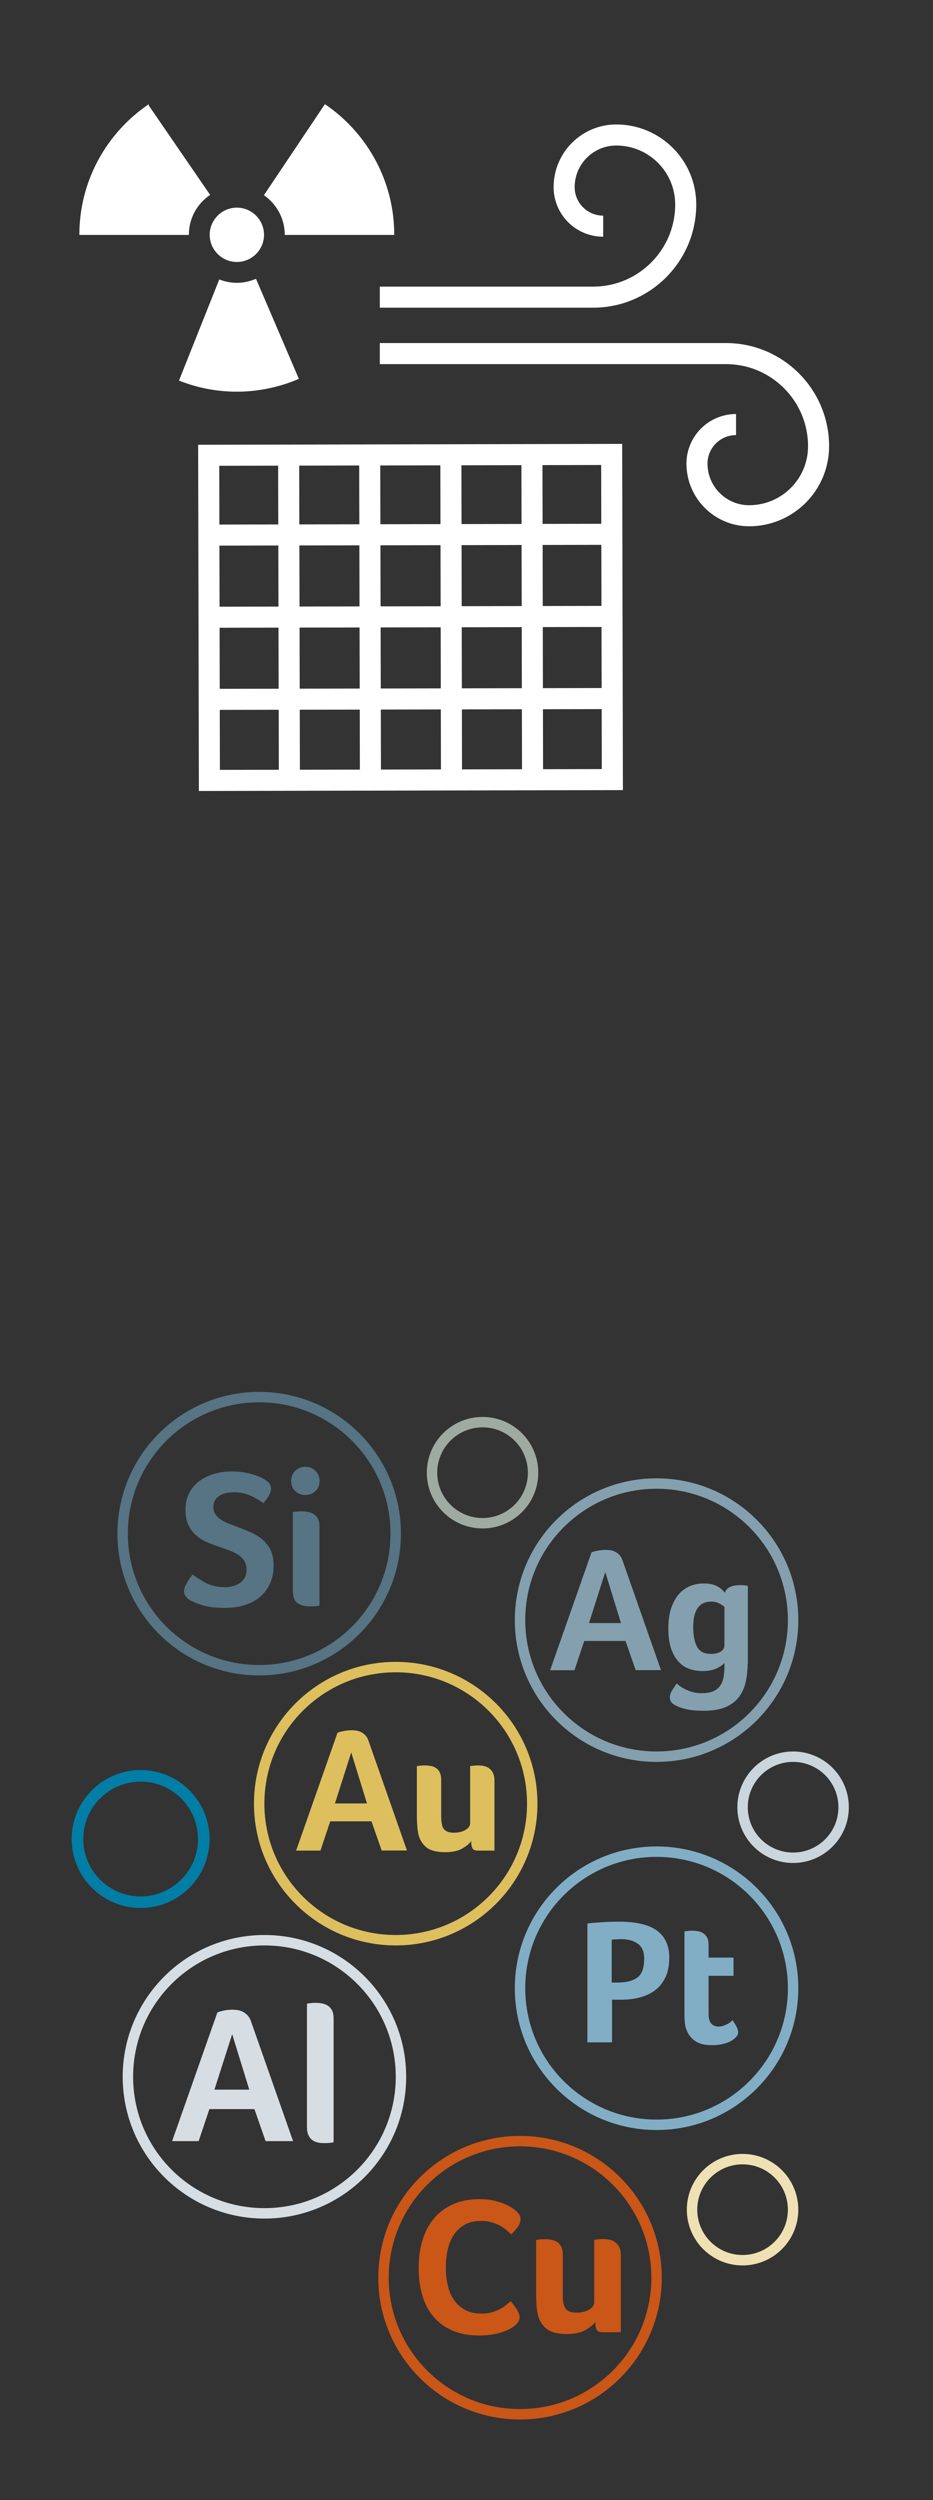 <?xml version="1.0" encoding="UTF-8"?>
<svg xmlns="http://www.w3.org/2000/svg" viewBox="0 0 88.63 237.43">
  <rect x="0" y="0" width="88.63" height="237.43" fill="#333333" stroke="none"/>
  <defs>
    <style>.d,.e,.f,.g,.h,.i,.j,.k,.l,.m,.n,.o{fill:none;}.e{stroke:#007ea6;stroke-width:1.1px;}.e,.f,.g,.h,.i,.j,.k,.l,.m,.n,.o{stroke-miterlimit:10;}.p{fill:#fff;}.q{fill:#81aec5;}.r{fill:#84a0af;}.s{fill:#ddbf5e;}.t{fill:#d6dee3;}.u{fill:#ca5617;}.v{fill:#567483;}.f{stroke:#fff;stroke-width:2px;}.g{stroke:#cad6dc;}.g,.h,.i,.j,.k,.l,.m,.n,.o{stroke-width:.99px;}.h{stroke:#ca5617;}.i{stroke:#ddbf5e;}.j{stroke:#d6dee3;}.k{stroke:#567483;}.l{stroke:#efe1b3;}.m{stroke:#84a0af;}.n{stroke:#81aec5;}.o{stroke:#9faaa3;}</style>
  </defs>
  <g id="a"></g>
  <g id="b">
    <g id="c">
      <g>
        <g>
          <rect class="f" x="23.57" y="39.5" width="30.88" height="38.28" transform="translate(-19.56 97.77) rotate(-90.12)"></rect>
          <g>
            <line class="f" x1="27.49" y1="74.11" x2="27.42" y2="43.23"></line>
            <line class="f" x1="35.19" y1="74.09" x2="35.12" y2="43.21"></line>
            <line class="f" x1="42.89" y1="74.08" x2="42.83" y2="43.2"></line>
            <line class="f" x1="50.59" y1="74.06" x2="50.53" y2="43.18"></line>
          </g>
          <g>
            <line class="f" x1="58.17" y1="66.34" x2="19.35" y2="66.42"></line>
            <line class="f" x1="58.15" y1="58.54" x2="19.34" y2="58.62"></line>
            <line class="f" x1="58.13" y1="50.74" x2="19.32" y2="50.82"></line>
          </g>
        </g>
        <g>
          <path class="f" d="M57.3,21.48c-2.05,0-3.71-1.66-3.71-3.71,0-2.73,2.22-4.95,4.95-4.95,3.65,0,6.6,2.96,6.6,6.6,0,4.86-3.94,8.8-8.8,8.8h-20.26"></path>
          <path class="f" d="M69.92,40.32c-2.05,0-3.71,1.66-3.71,3.71,0,2.73,2.22,4.95,4.95,4.95,3.65,0,6.6-2.96,6.6-6.6,0-4.86-3.94-8.8-8.8-8.8H36.08"></path>
        </g>
        <g>
          <g>
            <path class="p" d="M30.86,9.9l-5.79,8.64c1.19,.82,1.98,2.2,1.98,3.75v.02h10.4v-.02c0-5.15-2.62-9.71-6.59-12.4Z"></path>
            <path class="p" d="M17.94,22.3c0-1.58,.8-2.97,2.02-3.79l-5.84-8.51,.02-.11c-3.98,2.69-6.6,7.25-6.6,12.4v.02h10.4v-.02Z"></path>
          </g>
          <path class="p" d="M24.31,26.48c-.56,.24-1.17,.38-1.81,.38-.59,0-1.15-.12-1.67-.32l-3.83,9.61h.02c3.81,1.51,7.87,1.33,11.37-.17l-4.07-9.5Z"></path>
          <path class="p" d="M22.5,24.88c-1.42,0-2.58-1.16-2.58-2.58s1.16-2.58,2.58-2.58,2.58,1.16,2.58,2.58-1.16,2.58-2.58,2.58Z"></path>
        </g>
      </g>
      <g>
        <g>
          <g>
            <path class="u" d="M48.99,220.78c-.07,.07-.19,.17-.36,.28-.17,.11-.39,.22-.68,.33-.28,.11-.63,.21-1.03,.29s-.86,.12-1.38,.12c-1,0-1.86-.16-2.59-.48-.73-.32-1.33-.77-1.8-1.34-.48-.57-.82-1.25-1.05-2.04-.22-.78-.33-1.64-.33-2.58s.12-1.81,.36-2.6c.24-.8,.6-1.48,1.08-2.06s1.08-1.03,1.81-1.36c.72-.33,1.57-.49,2.55-.49,.48,0,.92,.04,1.3,.13,.39,.09,.73,.19,1.02,.31s.53,.24,.72,.37c.19,.13,.34,.24,.43,.32,.11,.1,.21,.22,.29,.35s.12,.28,.12,.44c0,.25-.09,.49-.28,.74-.19,.25-.39,.48-.61,.69-.15-.15-.31-.3-.5-.45-.18-.15-.39-.29-.62-.41s-.49-.22-.78-.3-.61-.12-.97-.12c-.63,0-1.16,.13-1.58,.38-.43,.25-.77,.58-1.03,.99s-.44,.87-.56,1.4c-.11,.53-.17,1.06-.17,1.6,0,.58,.05,1.14,.17,1.67,.11,.53,.3,1,.57,1.41s.63,.73,1.06,.98,.98,.37,1.64,.37c.35,0,.66-.04,.95-.13,.29-.09,.55-.19,.77-.31,.22-.12,.42-.25,.58-.39,.17-.14,.31-.25,.42-.35,.07,.09,.16,.19,.26,.32,.1,.12,.19,.25,.28,.39s.16,.27,.22,.41c.06,.14,.09,.26,.09,.37,0,.16-.03,.3-.09,.41-.06,.11-.16,.24-.3,.37Z"></path>
            <path class="u" d="M58.93,221.49h-1.68c-.31,0-.5-.08-.58-.25-.08-.17-.12-.41-.12-.73-.21,.28-.53,.55-.96,.79-.43,.24-1.02,.36-1.76,.36-.88,0-1.52-.17-1.94-.52-.42-.35-.69-.8-.81-1.37-.06-.28-.1-.59-.12-.93-.02-.33-.03-.66-.03-.98v-5.13s.12-.03,.3-.05,.36-.03,.56-.03,.39,.02,.59,.06,.38,.11,.54,.21,.29,.25,.39,.44,.15,.44,.15,.75v3.63c0,.28,0,.54,.03,.77,.02,.23,.07,.43,.15,.59,.08,.17,.21,.3,.39,.39s.43,.14,.75,.14c.46,0,.85-.1,1.18-.29s.49-.43,.49-.71v-5.91s.12-.03,.3-.05,.36-.03,.56-.03,.39,.02,.59,.06c.2,.04,.38,.12,.54,.24,.16,.12,.29,.28,.39,.48,.1,.2,.15,.46,.15,.77v7.28Z"></path>
          </g>
          <circle class="h" cx="49.4" cy="216.31" r="12.97"></circle>
        </g>
        <g>
          <g>
            <path class="t" d="M25.23,203.34l-1.06-3.04h-4.28l-1.02,3.04h-2.52l4.3-12.22c.15-.06,.35-.12,.62-.18,.26-.06,.55-.08,.86-.08,.14,0,.29,.01,.45,.04,.17,.02,.33,.08,.49,.16,.16,.08,.31,.19,.45,.34,.14,.15,.26,.35,.34,.61l3.98,11.33h-2.63Zm-3.17-10.17l-1.69,5.28h3.31l-1.63-5.28Z"></path>
            <path class="t" d="M31.67,203.45c-.06,.02-.18,.04-.35,.06-.17,.01-.36,.02-.57,.02s-.41-.02-.6-.07-.36-.12-.51-.24c-.15-.12-.27-.27-.35-.47-.09-.2-.13-.45-.13-.76v-11.7s.12-.03,.3-.05c.17-.02,.36-.03,.56-.03s.39,.02,.59,.06,.38,.11,.54,.21c.16,.11,.29,.25,.39,.44s.15,.44,.15,.75v11.78Z"></path>
          </g>
          <circle class="j" cx="25.12" cy="197.23" r="12.97"></circle>
        </g>
        <g>
          <g>
            <path class="v" d="M18.29,149.52c.35,.27,.77,.54,1.27,.81s1.1,.4,1.79,.4c.26,0,.51-.03,.76-.09s.47-.16,.66-.29,.35-.3,.47-.51c.12-.21,.18-.47,.18-.78s-.07-.59-.2-.81c-.14-.22-.32-.41-.54-.56-.22-.15-.48-.29-.78-.4-.3-.11-.6-.22-.91-.33-.4-.14-.79-.28-1.19-.44-.4-.16-.76-.37-1.08-.63-.32-.26-.58-.59-.79-.99-.2-.4-.31-.91-.31-1.53s.12-1.12,.35-1.57c.23-.46,.56-.84,.96-1.14,.41-.3,.88-.53,1.41-.69,.53-.15,1.09-.23,1.68-.23,.41,0,.79,.03,1.14,.09,.35,.06,.67,.14,.94,.22,.28,.09,.51,.18,.7,.27s.34,.18,.43,.25c.35,.2,.52,.48,.52,.83,0,.15-.06,.35-.19,.6-.13,.25-.31,.5-.55,.75-.31-.25-.71-.48-1.19-.7-.49-.22-1.01-.33-1.56-.33-.22,0-.45,.02-.69,.06-.23,.04-.45,.12-.64,.22-.19,.1-.35,.25-.47,.43-.12,.19-.19,.41-.19,.69s.06,.48,.19,.68c.12,.19,.29,.36,.5,.5,.21,.14,.45,.27,.73,.38,.28,.11,.56,.22,.86,.33,.4,.15,.8,.31,1.2,.48,.41,.17,.78,.39,1.11,.66,.33,.27,.6,.6,.82,1,.21,.4,.31,.9,.31,1.51,0,.65-.11,1.23-.34,1.73s-.55,.92-.95,1.27c-.41,.35-.9,.6-1.47,.78s-1.2,.26-1.88,.26c-.89,0-1.61-.09-2.16-.27-.55-.18-.95-.34-1.19-.49-.15-.1-.27-.22-.37-.35-.1-.14-.15-.29-.15-.46,0-.21,.08-.46,.25-.76,.17-.3,.35-.57,.55-.83Z"></path>
            <path class="v" d="M30.36,140.65c0,.4-.13,.72-.4,.96s-.58,.37-.95,.37-.7-.12-.96-.37-.39-.57-.39-.96,.13-.72,.39-.97,.58-.38,.96-.38,.69,.13,.95,.38,.4,.58,.4,.97Zm-.02,11.83s-.16,.04-.33,.06c-.17,.01-.36,.02-.56,.02-.48,0-.87-.1-1.18-.31-.3-.2-.45-.61-.45-1.23v-7.41s.12-.03,.3-.05,.36-.03,.56-.03,.39,.02,.59,.06,.38,.11,.54,.21,.29,.25,.39,.44,.15,.44,.15,.75v7.48Z"></path>
          </g>
          <circle class="k" cx="24.62" cy="145.65" r="12.97"></circle>
        </g>
        <g>
          <g>
            <path class="r" d="M60.39,158.62l-.97-2.78h-3.92l-.93,2.78h-2.31l3.93-11.19c.13-.06,.32-.11,.57-.16s.51-.08,.79-.08c.12,0,.26,.01,.42,.03,.15,.02,.3,.07,.45,.14,.15,.07,.29,.18,.42,.31s.23,.32,.31,.56l3.64,10.38h-2.41Zm-2.9-9.31l-1.54,4.83h3.04l-1.49-4.83Z"></path>
            <path class="r" d="M71.02,157.99c0,.67-.07,1.27-.2,1.82-.13,.55-.36,1.02-.68,1.42s-.75,.7-1.28,.92c-.53,.21-1.2,.32-2,.32-.68,0-1.24-.05-1.67-.15-.44-.1-.78-.23-1.04-.37-.23-.12-.37-.25-.43-.39-.06-.14-.09-.27-.09-.39,0-.18,.07-.39,.22-.64,.15-.24,.29-.46,.44-.65,.08,.08,.19,.17,.33,.27,.14,.1,.31,.2,.52,.3s.43,.18,.69,.25c.25,.07,.53,.1,.84,.1,.44,0,.8-.06,1.08-.18,.28-.12,.49-.29,.65-.51s.27-.49,.33-.81c.06-.32,.09-.68,.09-1.08v-.3c-.16,.19-.41,.37-.75,.53-.35,.16-.79,.25-1.33,.25-.42,0-.82-.06-1.21-.19-.39-.13-.74-.35-1.04-.67s-.55-.73-.73-1.25c-.18-.51-.27-1.16-.27-1.92s.09-1.44,.28-1.98c.19-.54,.44-.99,.75-1.33s.67-.59,1.07-.75c.4-.15,.82-.23,1.26-.23,.51,0,.92,.08,1.25,.25,.32,.17,.57,.38,.75,.64,.09-.26,.26-.45,.51-.56,.25-.11,.54-.17,.87-.17,.09,0,.19,0,.29,0,.1,0,.19,.01,.27,.03l.25,.03v7.39Zm-5.17-3.48c0,.79,.12,1.42,.36,1.87,.24,.46,.68,.69,1.34,.69,.4,0,.71-.08,.93-.23,.23-.15,.34-.35,.34-.6v-3.63c-.09-.09-.25-.2-.47-.32-.22-.12-.48-.19-.77-.19-1.15,0-1.73,.8-1.73,2.41Z"></path>
          </g>
          <circle class="m" cx="62.37" cy="153.86" r="12.97"></circle>
        </g>
        <g>
          <g>
            <path class="q" d="M63.57,185.95c0,.73-.12,1.36-.37,1.86-.25,.51-.58,.92-1.01,1.23-.42,.31-.92,.53-1.47,.67s-1.15,.2-1.77,.2h-.81v4.05h-2.34v-11.29c.51-.06,1.03-.1,1.56-.13,.53-.03,1.01-.04,1.44-.04,1.66,0,2.87,.29,3.64,.87s1.14,1.44,1.14,2.57Zm-2.37,.12c0-.69-.2-1.18-.6-1.47s-.92-.44-1.57-.44c-.36,0-.67,.02-.92,.05v4.07h.56c.83,0,1.45-.16,1.88-.48,.43-.32,.64-.9,.64-1.72Z"></path>
            <path class="q" d="M65.2,192.75c-.08-.23-.13-.46-.15-.71-.02-.25-.03-.5-.03-.75v-7.87l.25-.03c.08-.01,.16-.02,.25-.03,.09,0,.18,0,.27,0,.18,0,.36,.02,.54,.05,.18,.03,.34,.1,.49,.2,.15,.1,.27,.24,.36,.42,.09,.17,.13,.4,.13,.69v1.19h2.37v1.73h-2.37v3.63c0,.79,.32,1.19,.97,1.19,.16,0,.31-.03,.45-.08,.14-.05,.27-.11,.39-.17,.12-.06,.22-.13,.3-.2,.08-.07,.14-.12,.17-.15,.17,.25,.3,.46,.39,.64,.09,.18,.14,.35,.14,.51,0,.15-.06,.29-.18,.43-.12,.14-.29,.27-.5,.39-.21,.12-.47,.21-.78,.29-.31,.07-.64,.11-1,.11-.71,0-1.26-.13-1.64-.41-.38-.27-.66-.63-.81-1.07Z"></path>
          </g>
          <circle class="n" cx="62.37" cy="188.82" r="12.97"></circle>
        </g>
        <g>
          <g>
            <path class="s" d="M36.26,175.75l-.97-2.78h-3.92l-.93,2.78h-2.31l3.93-11.19c.13-.06,.32-.11,.57-.16s.51-.08,.79-.08c.12,0,.26,.01,.42,.03,.15,.02,.3,.07,.45,.14,.15,.07,.29,.18,.42,.31s.23,.32,.31,.56l3.64,10.38h-2.41Zm-2.9-9.31l-1.54,4.83h3.04l-1.49-4.83Z"></path>
            <path class="s" d="M46.94,175.75h-1.54c-.28,0-.46-.08-.53-.23-.07-.15-.11-.38-.11-.67-.19,.26-.49,.5-.88,.72-.4,.22-.93,.33-1.61,.33-.8,0-1.4-.16-1.78-.47-.38-.32-.63-.73-.75-1.25-.06-.26-.09-.54-.11-.85-.02-.31-.03-.6-.03-.9v-4.7s.11-.03,.27-.04c.16-.02,.33-.03,.51-.03s.36,.02,.54,.05c.18,.03,.34,.1,.49,.19,.15,.1,.27,.23,.36,.41s.14,.4,.14,.69v3.32c0,.26,0,.5,.03,.7s.06,.39,.14,.54c.07,.15,.19,.27,.36,.36s.39,.13,.69,.13c.42,0,.78-.09,1.08-.26,.3-.17,.45-.39,.45-.65v-5.41s.11-.03,.27-.04c.16-.02,.33-.03,.51-.03s.36,.02,.54,.06c.18,.04,.34,.11,.49,.22,.15,.11,.27,.25,.36,.44,.09,.19,.14,.42,.14,.7v6.66Z"></path>
          </g>
          <circle class="i" cx="37.59" cy="171.29" r="12.97"></circle>
        </g>
        <circle class="o" cx="45.84" cy="139.86" r="4.8"></circle>
        <circle class="e" cx="13.36" cy="174.65" r="6"></circle>
        <circle class="g" cx="75.34" cy="171.63" r="4.8"></circle>
        <circle class="l" cx="70.54" cy="209.85" r="4.8"></circle>
      </g>
      <rect class="d" width="88.63" height="237.43"></rect>
    </g>
  </g>
</svg>
